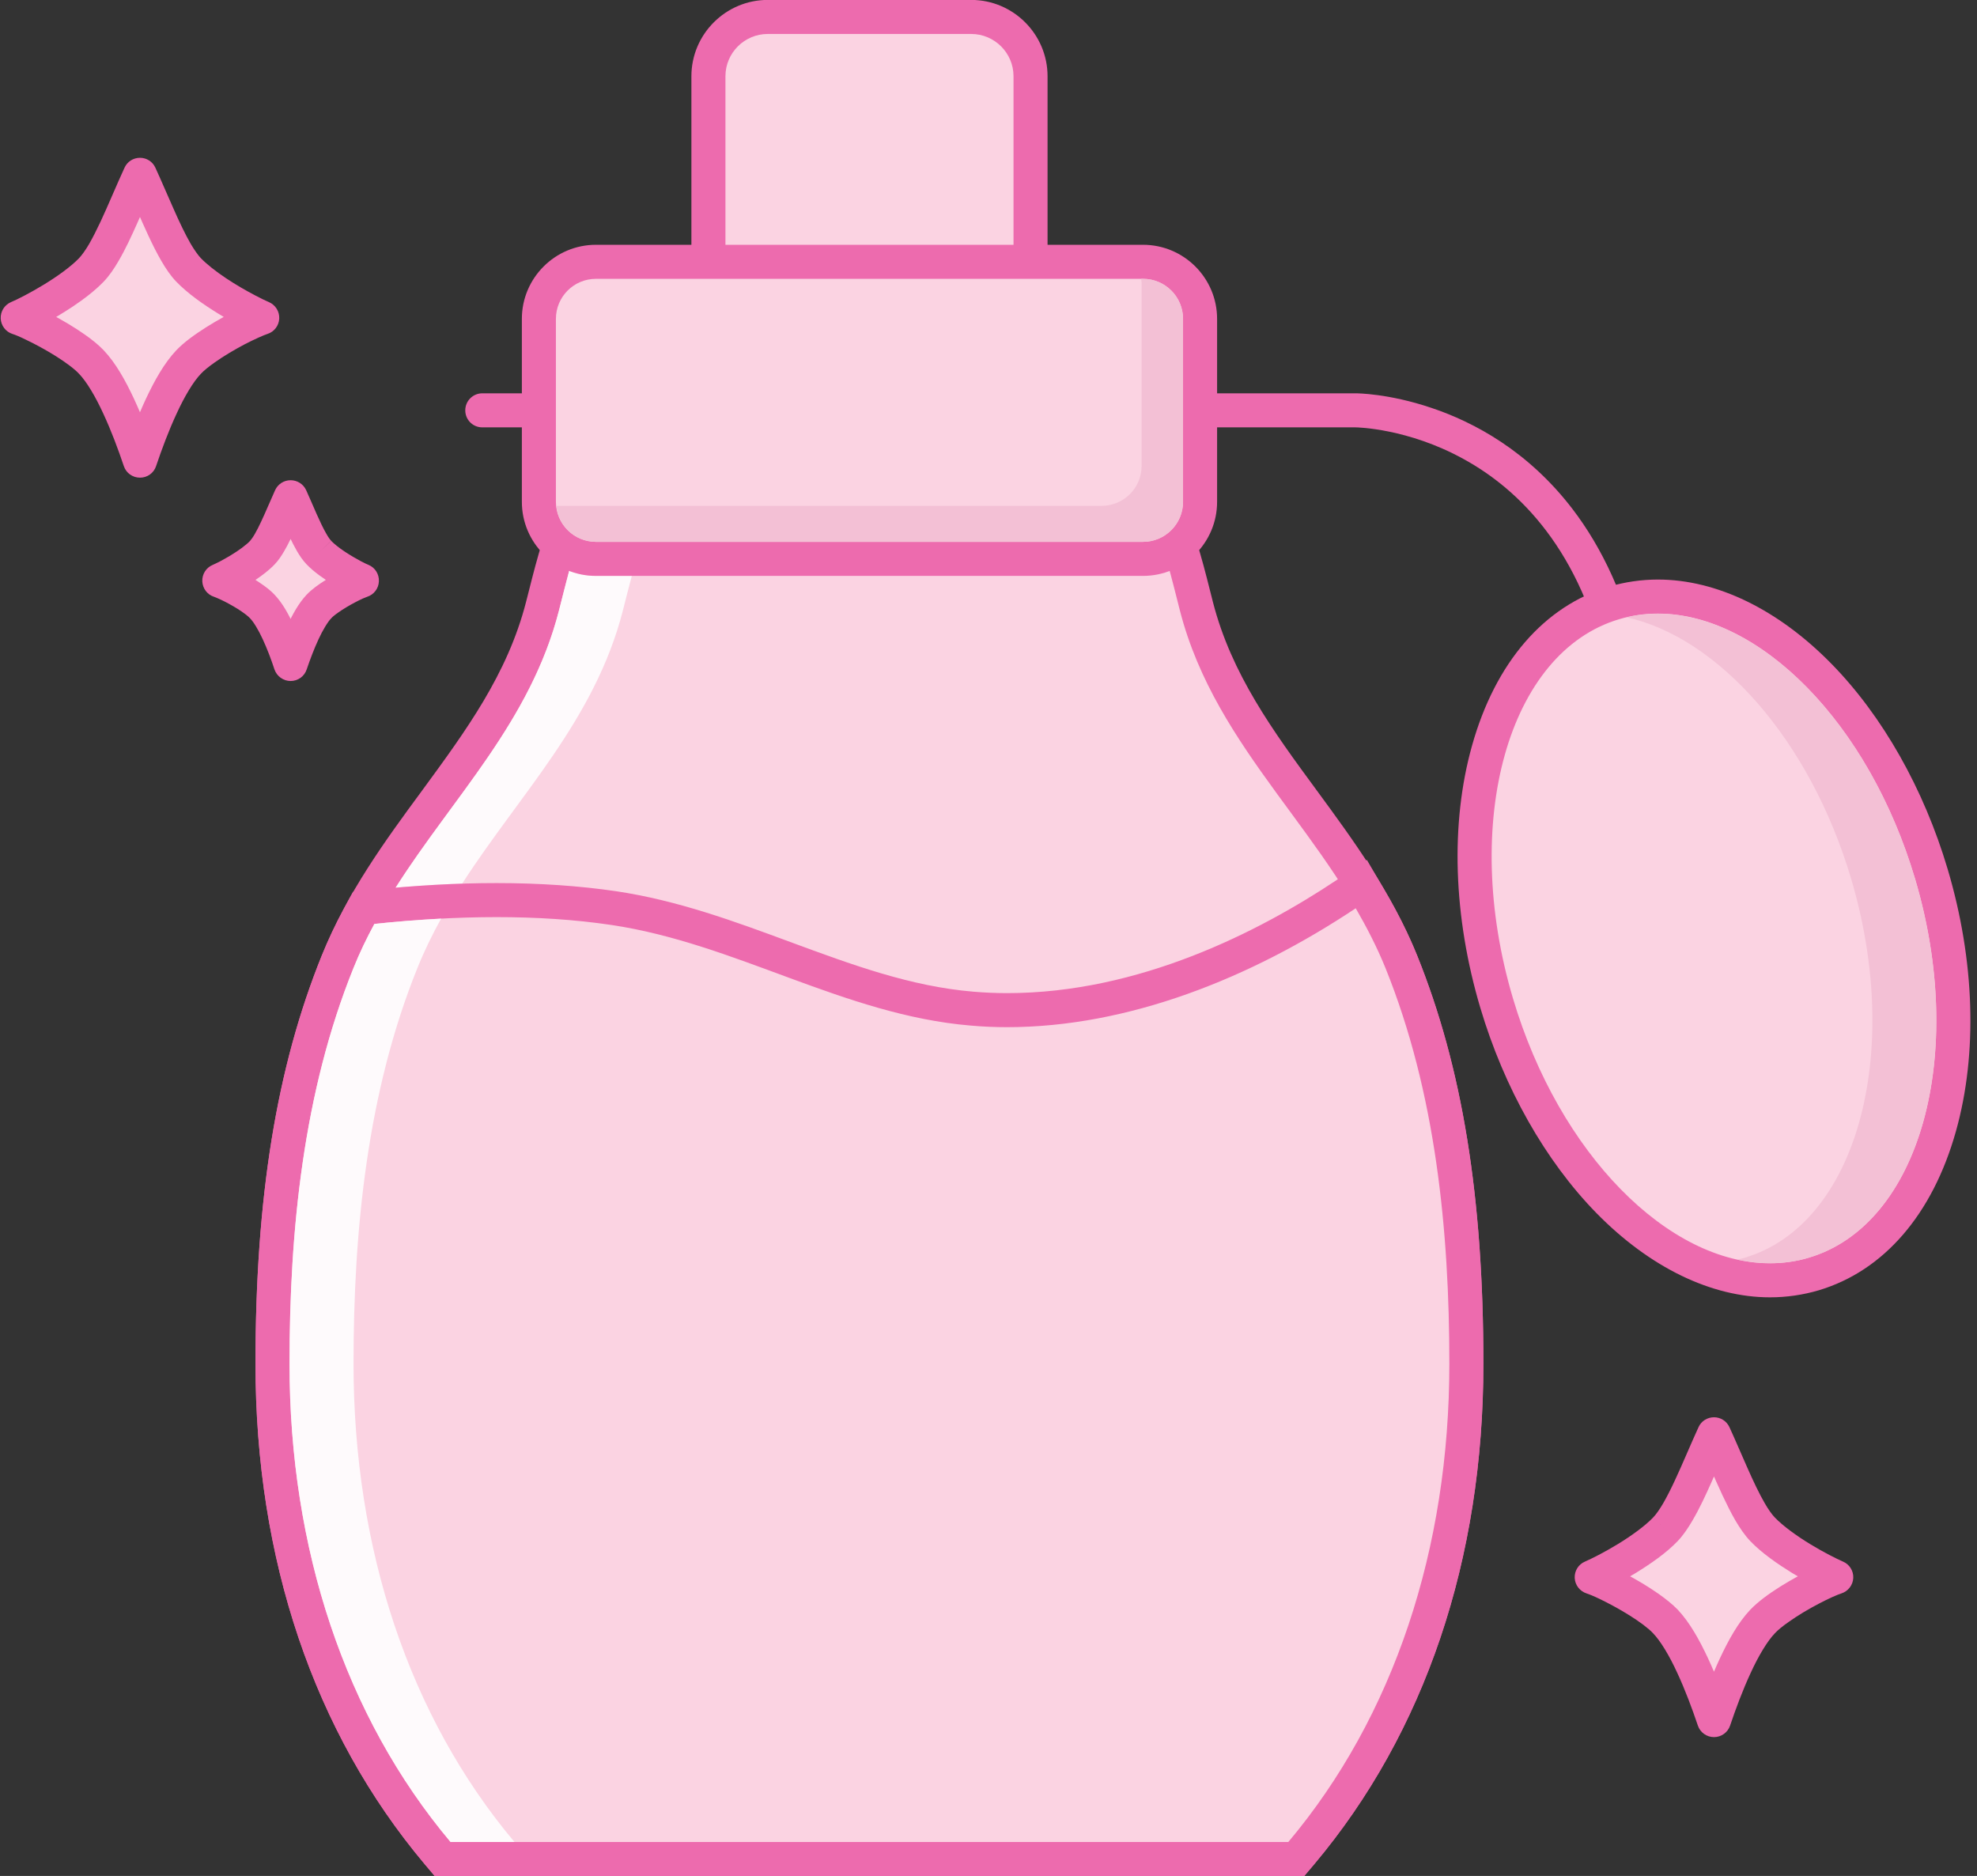 <?xml version="1.0" encoding="UTF-8"?><svg xmlns="http://www.w3.org/2000/svg" xmlns:xlink="http://www.w3.org/1999/xlink" height="220.4" preserveAspectRatio="xMidYMid meet" version="1.1" viewBox="97.8 102.4 232.3 220.4" width="232.3" zoomAndPan="magnify">
 <rect x="97.8" y="102.4" width="232.3" height="220.4" fill="#333333" stroke="none"/>
 <g id="surface1">
  <g id="change1_1"><path d="m149.81 320.81l-0.6-0.71c-12.69-15.09-19.39-34.96-19.39-57.48 0-19.31 2.44-34.32 7.66-47.25 2.89-7.15 7.28-13.12 11.52-18.9 5.28-7.19 10.27-13.99 12.55-22.84l0.35-1.38c1.87-7.41 4.19-16.63 13.34-20.21 5.38-2.09 12.64-2.39 19.69-2.39 1 0 1.96 0.01 2.89 0.01l2.14 0.02 2.15-0.02c0.93 0 1.89-0.01 2.88-0.01 7.06 0 14.32 0.3 19.69 2.39 9.15 3.58 11.48 12.8 13.35 20.2l0.35 1.39c2.27 8.85 7.26 15.65 12.55 22.84 4.24 5.78 8.62 11.75 11.52 18.9 5.22 12.92 7.65 27.93 7.65 47.25 0 22.52-6.7 42.4-19.39 57.48l-0.6 0.71h-100.3" fill="#fbd3e2"/></g>
  <g id="change2_1"><path d="m204.99 147.65c-0.99 0-1.96 0.01-2.9 0.01-0.73 0.01-1.45 0.02-2.13 0.02-0.67 0-1.39-0.01-2.12-0.02-0.94 0-1.91-0.01-2.91-0.01-7.24 0-14.73 0.31-20.41 2.53-10.12 3.96-12.68 14.14-14.56 21.58-0.12 0.47-0.23 0.92-0.35 1.37-2.18 8.48-7.06 15.12-12.22 22.16-4.32 5.87-8.78 11.95-11.76 19.33-5.33 13.17-7.81 28.43-7.81 48 0 22.99 6.87 43.31 19.86 58.77l1.2 1.42h102.17l1.2-1.42c12.98-15.45 19.85-35.77 19.85-58.77 0-19.58-2.48-34.83-7.8-48-2.99-7.38-7.45-13.46-11.76-19.33-5.17-7.03-10.04-13.68-12.22-22.16-0.12-0.45-0.23-0.91-0.35-1.38-1.88-7.43-4.45-17.62-14.56-21.57-5.68-2.22-13.17-2.53-20.42-2.53m0 4c6.39 0 13.8 0.24 18.96 2.26 8.74 3.41 10.58 12.79 12.49 20.22 4.28 16.64 17.87 26.46 24.15 41.99 5.91 14.62 7.51 30.87 7.51 46.5 0 21.7-6.51 41.44-18.92 56.19h-98.44c-12.4-14.75-18.92-34.49-18.92-56.19 0-15.63 1.61-31.88 7.52-46.5 6.27-15.53 19.87-25.35 24.14-41.99 1.91-7.43 3.76-16.81 12.49-20.22 5.17-2.02 12.58-2.26 18.96-2.26 1.78 0 3.48 0.02 5.03 0.03 1.56-0.01 3.25-0.03 5.03-0.03" fill="#ed6bae"/></g>
  <g id="change3_1"><path d="m144.29 206.69c6.79-10.69 15.85-19.53 19.19-32.56 0.39-1.5 0.77-3.07 1.2-4.66 0.98 0.38 2.03 0.59 3.14 0.59h4.22c-0.38 1.39-0.71 2.76-1.05 4.07-3.29 12.83-12.14 21.61-18.89 32.09-2.54 0.08-5.15 0.24-7.81 0.47" fill="#fefafc"/></g>
  <g id="change2_2"><path d="m154.47 152.61h102.61v-0.1 0.1-0.1 0.1c0.18 0 6.16 0.11 12.71 3.73 3.28 1.8 6.72 4.48 9.73 8.47 3.02 4 5.62 9.34 7.16 16.55 0.23 1.08 1.3 1.77 2.38 1.54 1.08-0.24 1.77-1.3 1.54-2.38-1.68-7.84-4.59-13.82-8.04-18.33-5.18-6.77-11.54-10.19-16.57-11.87-5.03-1.7-8.76-1.71-8.91-1.71h-102.61c-1.11 0-2 0.9-2 2 0 1.11 0.89 2 2 2" fill="#ed6bae"/></g>
  <g id="change1_2"><path d="m188.02 153.65c-3.85 0-6.98-3.13-6.98-6.97v-35.32c0-3.84 3.13-6.97 6.98-6.97h23.89c3.85 0 6.98 3.13 6.98 6.97v35.32c0 3.84-3.13 6.97-6.98 6.97h-23.89" fill="#fbd3e2"/></g>
  <g id="change2_3"><path d="m211.91 102.39h-23.89c-4.95 0-8.98 4.03-8.98 8.97v35.32c0 4.95 4.03 8.97 8.98 8.97h23.89c4.95 0 8.98-4.02 8.98-8.97v-35.32c0-4.94-4.03-8.97-8.98-8.97zm0 4c2.75 0 4.98 2.23 4.98 4.97v35.32c0 2.75-2.23 4.97-4.98 4.97h-23.89c-2.75 0-4.98-2.22-4.98-4.97v-35.32c0-2.74 2.23-4.97 4.98-4.97h23.89" fill="#ed6bae"/></g>
  <g id="change1_3"><path d="m149.81 320.81l-0.6-0.71c-12.69-15.09-19.39-34.96-19.39-57.48 0-19.31 2.44-34.32 7.66-47.25 0.7-1.73 1.54-3.49 2.55-5.37l0.51-0.93 1.05-0.11c5.07-0.54 9.97-0.81 14.56-0.81 4.95 0 9.58 0.32 13.76 0.94 7.05 1.05 13.66 3.49 20.05 5.86 7.4 2.73 14.38 5.31 22.04 5.95 1.36 0.12 2.75 0.18 4.14 0.18 16.03-0.01 30.52-7.42 39.84-13.63l1.77-1.18 1.07 1.83c1.5 2.56 2.68 4.94 3.63 7.27 5.22 12.92 7.65 27.93 7.65 47.25 0 22.52-6.7 42.4-19.39 57.48l-0.6 0.71h-100.3" fill="#fbd3e2"/></g>
  <g id="change2_4"><path d="m258.41 203.43l-3.53 2.35c-9.1 6.07-23.21 13.3-38.74 13.3-1.33 0-2.67-0.06-3.97-0.17-7.39-0.62-14.25-3.16-21.52-5.84-6.49-2.4-13.19-4.88-20.44-5.96-4.28-0.63-9.01-0.96-14.06-0.96-4.66 0-9.63 0.28-14.77 0.82l-2.11 0.22-1 1.85c-1.05 1.95-1.91 3.78-2.65 5.59-5.32 13.16-7.8 28.42-7.8 47.99 0 22.99 6.87 43.31 19.86 58.77l1.2 1.42h102.17l1.2-1.42c12.98-15.45 19.85-35.77 19.85-58.77 0-19.58-2.48-34.83-7.8-48-0.98-2.42-2.21-4.88-3.75-7.52l-2.14-3.67m-1.31 5.68c1.29 2.23 2.49 4.55 3.49 7.01 5.91 14.62 7.51 30.87 7.51 46.5 0 21.7-6.51 41.44-18.92 56.19h-98.44c-12.4-14.75-18.92-34.49-18.92-56.19 0-15.63 1.61-31.88 7.52-46.5 0.72-1.8 1.55-3.51 2.45-5.17 4.73-0.5 9.58-0.8 14.36-0.8 4.62 0 9.17 0.28 13.47 0.92 14.67 2.18 27.35 10.57 42.21 11.82 1.44 0.13 2.87 0.19 4.31 0.19 14.2 0 28.6-5.74 40.96-13.97" fill="#ed6bae"/></g>
  <g id="change1_4"><path d="m167.82 168.06c-3.7 0-6.7-3.01-6.7-6.7v-21.5c0-3.69 3-6.7 6.7-6.7h64.29c3.69 0 6.7 3.01 6.7 6.7v21.5c0 3.69-3.01 6.7-6.7 6.7h-64.29" fill="#fbd3e2"/></g>
  <g id="change2_5"><path d="m232.11 131.16h-64.29c-4.8 0-8.7 3.91-8.7 8.7v21.5c0 4.8 3.9 8.7 8.7 8.7h64.29c4.8 0 8.7-3.9 8.7-8.7v-21.5c0-4.79-3.9-8.7-8.7-8.7m0 4c2.59 0 4.7 2.11 4.7 4.7v21.5c0 2.59-2.11 4.7-4.7 4.7h-64.29c-2.6 0-4.7-2.11-4.7-4.7v-21.5c0-2.59 2.1-4.7 4.7-4.7h64.29" fill="#ed6bae"/></g>
  <g id="change4_1"><path d="m232.11 166.06h-64.29-0.02-0.01-0.01-0.01-0.01-0.01-0.01-0.01-0.01l-0.01-0.01h-0.01-0.01-0.01c-2.38-0.07-4.28-1.89-4.51-4.22h64.07c2.6 0 4.7-2.1 4.7-4.69v-21.5c0-0.16-0.03-0.32-0.05-0.48h0.22c2.59 0 4.7 2.11 4.7 4.7v21.5c0 2.59-2.11 4.7-4.7 4.7" fill="#f3c0d5"/></g>
  <g id="change5_1"><path d="m232.11 166.06h-64.29-0.02 0.02 64.29c2.59 0 4.7-2.11 4.7-4.7v-21.5 21.5c0 2.59-2.11 4.7-4.7 4.7m-64.31 0h-0.01 0.01m-0.02 0h-0.01 0.01m-0.01 0h-0.01 0.01m-0.02 0m-0.01 0h-0.01 0.01m-0.02 0m-0.01-0.01h-0.01 0.01m-0.02 0m-0.01 0" fill="#e662a6"/></g>
  <g id="change1_5"><path d="m305.77 252.82c-13 0-26.5-13.7-32.11-32.58-3.09-10.37-3.43-20.92-0.97-29.68 2.54-9.1 7.8-15.25 14.79-17.33 1.66-0.49 3.38-0.74 5.13-0.74 13.01 0 26.51 13.7 32.12 32.58 3.09 10.37 3.43 20.91 0.97 29.68-2.55 9.1-7.8 15.25-14.79 17.33-1.66 0.49-3.38 0.74-5.14 0.74" fill="#fbd3e2"/></g>
  <g id="change2_6"><path d="m292.61 170.49c-1.94 0-3.86 0.28-5.7 0.82-7.67 2.28-13.41 8.92-16.15 18.71-2.56 9.12-2.21 20.06 0.98 30.79 2.8 9.42 7.64 17.98 13.65 24.12 6.25 6.37 13.49 9.89 20.38 9.89 1.95 0 3.87-0.28 5.71-0.82 7.67-2.28 13.41-8.93 16.15-18.71 2.56-9.12 2.21-20.06-0.98-30.79-2.8-9.42-7.64-17.98-13.65-24.11-6.25-6.38-13.48-9.9-20.39-9.9m0 4c11.93 0 24.76 12.8 30.21 31.15 6.15 20.71 0.57 40.65-12.48 44.52-1.5 0.45-3.02 0.66-4.57 0.66-11.92 0-24.75-12.8-30.2-31.14-6.15-20.72-0.56-40.66 12.48-44.53 1.5-0.45 3.02-0.66 4.56-0.66" fill="#ed6bae"/></g>
  <g id="change4_2"><path d="m305.8 250.81c-1.27 0-2.56-0.14-3.85-0.42 0.29-0.07 0.59-0.14 0.87-0.23 13.05-3.87 18.64-23.81 12.49-44.52-4.87-16.39-15.64-28.35-26.38-30.71 1.21-0.29 2.44-0.43 3.69-0.43 9.09 0 18.72 7.45 25.19 19.13 2.01 3.63 3.71 7.66 5.01 12.01 1.7 5.71 2.5 11.37 2.5 16.64 0 13.85-5.53 25.08-14.98 27.88-0.16 0.05-0.33 0.1-0.49 0.14-1.33 0.35-2.68 0.51-4.05 0.51" fill="#f3c0d5"/></g>
  <g id="change5_2"><path d="m309.85 250.3c0.16-0.04 0.33-0.09 0.49-0.14 9.45-2.8 14.98-14.03 14.98-27.88 0 13.85-5.53 25.08-14.98 27.88-0.16 0.05-0.33 0.1-0.49 0.14m12.97-44.66c-1.3-4.35-3-8.38-5.01-12.01 2.01 3.63 3.71 7.66 5.01 12.01" fill="#e662a6"/></g>
  <g id="change3_2"><path d="m158.25 318.81h-7.51c-12.4-14.75-18.92-34.49-18.92-56.19 0-15.63 1.61-31.88 7.52-46.5 0.72-1.8 1.55-3.51 2.45-5.17 2.59-0.28 5.21-0.48 7.84-0.62-1.03 1.86-1.97 3.78-2.78 5.79-5.91 14.62-7.51 30.87-7.51 46.5 0 21.7 6.51 41.44 18.91 56.19" fill="#fefafc"/></g>
  <g id="change1_6"><path d="m119.95 134.1c-1.97-2.06-3.86-7.14-5.7-11.16-1.85 4.02-3.73 9.1-5.7 11.16-2.31 2.41-6.95 4.91-8.667 5.63 1.717 0.55 6.727 3.17 8.667 5.21 2.28 2.42 4.35 7.58 5.7 11.58 1.34-4 3.41-9.16 5.7-11.58 1.93-2.04 6.94-4.66 8.66-5.21-1.72-0.72-6.36-3.22-8.66-5.63" fill="#fbd3e2"/></g>
  <g id="change2_7"><path d="m119.95 134.1l1.44-1.38c-0.32-0.34-0.74-0.93-1.18-1.67-0.65-1.13-1.35-2.6-2.04-4.17-0.7-1.56-1.4-3.23-2.11-4.77-0.32-0.72-1.03-1.17-1.81-1.17-0.79 0-1.5 0.45-1.82 1.17-0.95 2.06-1.88 4.33-2.8 6.3-0.46 0.98-0.92 1.89-1.35 2.64-0.43 0.74-0.86 1.33-1.18 1.67-0.93 0.98-2.57 2.16-4.15 3.12-0.79 0.48-1.57 0.92-2.24 1.27-0.67 0.36-1.257 0.63-1.608 0.78-0.774 0.33-1.258 1.1-1.219 1.94 0.039 0.83 0.594 1.56 1.394 1.81 0.266 0.08 0.863 0.32 1.543 0.66 1.04 0.49 2.34 1.19 3.52 1.93s2.25 1.54 2.75 2.09c0.88 0.91 1.93 2.67 2.84 4.66 0.93 1.99 1.76 4.22 2.42 6.18 0.27 0.82 1.04 1.36 1.9 1.36s1.62-0.54 1.89-1.36c0.66-1.96 1.49-4.19 2.42-6.18 0.91-1.99 1.96-3.75 2.84-4.66 0.33-0.36 0.93-0.85 1.63-1.34 1.05-0.75 2.35-1.51 3.52-2.13 0.59-0.3 1.14-0.57 1.61-0.78 0.46-0.21 0.86-0.37 1.05-0.43 0.81-0.25 1.36-0.98 1.4-1.81 0.04-0.84-0.45-1.61-1.22-1.94-0.35-0.15-0.93-0.42-1.6-0.78-1.02-0.53-2.26-1.24-3.43-2.02s-2.27-1.64-2.97-2.37l-1.44 1.38-1.45 1.38c1.38 1.43 3.21 2.7 4.95 3.77 0.88 0.54 1.73 1.01 2.48 1.41 0.75 0.39 1.39 0.7 1.9 0.91l0.78-1.84-0.6-1.9c-0.6 0.19-1.27 0.47-2.07 0.86-1.19 0.56-2.59 1.32-3.92 2.16-1.33 0.85-2.58 1.73-3.52 2.72-1.41 1.5-2.54 3.53-3.57 5.72-1.02 2.19-1.89 4.55-2.58 6.6l1.9 0.63 1.89-0.63c-0.69-2.05-1.56-4.41-2.58-6.6s-2.15-4.22-3.56-5.72c-0.64-0.67-1.39-1.27-2.23-1.86-1.25-0.88-2.67-1.71-3.97-2.4-0.65-0.34-1.27-0.64-1.82-0.89-0.56-0.25-1.05-0.45-1.5-0.59l-0.597 1.9 0.777 1.84c0.51-0.21 1.15-0.52 1.91-0.91 1.12-0.59 2.47-1.37 3.79-2.25 1.31-0.88 2.6-1.86 3.63-2.93 0.66-0.69 1.21-1.51 1.74-2.42 0.8-1.36 1.53-2.94 2.25-4.56 0.72-1.61 1.41-3.26 2.08-4.72l-1.81-0.84-1.82 0.84c0.9 1.95 1.83 4.23 2.81 6.32 0.49 1.05 0.99 2.05 1.52 2.96s1.08 1.73 1.74 2.42l1.45-1.38" fill="#ed6bae"/></g>
  <g id="change1_7"><path d="m135.27 167.32c-1.15-1.2-2.25-4.16-3.32-6.5-1.08 2.34-2.18 5.3-3.33 6.5-1.34 1.41-4.05 2.87-5.05 3.29 1 0.32 3.92 1.85 5.05 3.04 1.34 1.41 2.54 4.42 3.33 6.76 0.78-2.34 1.99-5.35 3.32-6.76 1.13-1.19 4.05-2.72 5.06-3.04-1.01-0.42-3.71-1.88-5.06-3.29" fill="#fbd3e2"/></g>
  <g id="change2_8"><path d="m135.27 167.32l1.45-1.38c-0.12-0.12-0.34-0.41-0.57-0.82-0.35-0.6-0.75-1.44-1.15-2.34s-0.81-1.88-1.23-2.8c-0.33-0.71-1.04-1.16-1.82-1.16-0.79 0-1.49 0.45-1.82 1.16-0.56 1.23-1.1 2.55-1.63 3.67-0.26 0.56-0.52 1.07-0.75 1.47-0.23 0.41-0.46 0.7-0.57 0.83-0.45 0.48-1.37 1.15-2.25 1.68-0.45 0.27-0.89 0.52-1.27 0.72-0.37 0.19-0.7 0.35-0.87 0.42-0.77 0.32-1.26 1.1-1.22 1.93 0.04 0.84 0.59 1.57 1.39 1.82 0.09 0.03 0.42 0.16 0.8 0.34 0.58 0.27 1.31 0.67 1.97 1.08 0.65 0.41 1.24 0.86 1.44 1.09 0.4 0.4 1 1.37 1.51 2.49 0.52 1.12 1 2.4 1.37 3.53 0.28 0.81 1.04 1.36 1.9 1.36s1.62-0.55 1.89-1.37c0.38-1.12 0.86-2.4 1.38-3.52 0.51-1.11 1.11-2.09 1.51-2.49 0.13-0.15 0.44-0.41 0.82-0.67 0.57-0.41 1.31-0.84 1.97-1.19 0.32-0.17 0.63-0.32 0.89-0.44 0.25-0.11 0.46-0.19 0.52-0.21 0.8-0.25 1.36-0.98 1.39-1.82 0.04-0.83-0.44-1.61-1.21-1.93-0.18-0.07-0.5-0.22-0.88-0.42-0.57-0.3-1.27-0.71-1.92-1.14s-1.25-0.91-1.59-1.26l-1.45 1.37-1.44 1.39c0.89 0.92 2 1.68 3.06 2.33 0.52 0.33 1.03 0.61 1.49 0.85 0.45 0.24 0.84 0.43 1.17 0.56l0.78-1.84-0.6-1.91c-0.42 0.14-0.83 0.32-1.32 0.55-0.72 0.34-1.56 0.8-2.37 1.31s-1.58 1.05-2.22 1.72c-0.93 1-1.61 2.24-2.23 3.56-0.61 1.32-1.13 2.71-1.54 3.93l1.9 0.64 1.89-0.64c-0.41-1.22-0.92-2.61-1.54-3.93s-1.29-2.56-2.23-3.56c-0.43-0.46-0.9-0.83-1.42-1.19-0.77-0.55-1.62-1.05-2.41-1.46-0.39-0.21-0.76-0.39-1.11-0.54-0.34-0.16-0.65-0.29-0.96-0.39l-0.6 1.91 0.77 1.84c0.34-0.13 0.73-0.32 1.18-0.56 0.68-0.36 1.49-0.82 2.29-1.35 0.8-0.54 1.59-1.13 2.26-1.83 0.46-0.48 0.8-1.01 1.13-1.57 0.5-0.85 0.93-1.78 1.35-2.74 0.43-0.95 0.83-1.91 1.22-2.75l-1.82-0.83-1.82 0.83c0.51 1.12 1.06 2.45 1.64 3.7 0.29 0.62 0.59 1.22 0.92 1.79 0.33 0.56 0.68 1.09 1.14 1.57l1.44-1.39" fill="#ed6bae"/></g>
  <g id="change1_8"><path d="m293.49 282.06c1.97-2.05 3.86-7.13 5.71-11.15 1.84 4.02 3.73 9.1 5.69 11.15 2.31 2.42 6.95 4.91 8.67 5.64-1.72 0.54-6.73 3.17-8.67 5.21-2.28 2.41-4.35 7.57-5.69 11.58-1.35-4.01-3.42-9.17-5.71-11.58-1.93-2.04-6.94-4.67-8.66-5.21 1.72-0.73 6.36-3.22 8.66-5.64" fill="#fbd3e2"/></g>
  <g id="change2_9"><path d="m293.49 282.06l1.45 1.39c0.66-0.7 1.21-1.52 1.74-2.43 0.8-1.36 1.53-2.93 2.25-4.55 0.71-1.61 1.41-3.26 2.08-4.73l-1.81-0.83-1.82 0.83c0.9 1.96 1.83 4.24 2.81 6.33 0.49 1.04 0.99 2.05 1.51 2.95 0.54 0.91 1.09 1.73 1.75 2.43 1.37 1.43 3.21 2.69 4.95 3.77 1.76 1.07 3.38 1.89 4.38 2.32l0.78-1.84-0.6-1.91c-0.6 0.19-1.27 0.48-2.07 0.86-1.19 0.57-2.59 1.33-3.92 2.16-1.34 0.85-2.58 1.74-3.52 2.72-1.42 1.51-2.54 3.53-3.57 5.73-1.02 2.19-1.89 4.54-2.58 6.59l1.9 0.64 1.89-0.64c-0.69-2.05-1.56-4.4-2.58-6.59-1.03-2.2-2.15-4.22-3.56-5.73-0.64-0.66-1.4-1.26-2.23-1.85-1.26-0.89-2.67-1.72-3.97-2.4-0.65-0.34-1.27-0.64-1.82-0.9-0.56-0.25-1.05-0.44-1.5-0.59l-0.6 1.91 0.78 1.84c1-0.43 2.62-1.25 4.37-2.32 1.75-1.08 3.59-2.34 4.96-3.77l-1.45-1.39-1.44-1.38c-0.93 0.98-2.57 2.17-4.15 3.13-1.57 0.96-3.13 1.74-3.85 2.05-0.77 0.32-1.26 1.09-1.22 1.93s0.6 1.56 1.4 1.82c0.26 0.08 0.86 0.32 1.54 0.65 1.04 0.5 2.34 1.2 3.52 1.94 1.17 0.73 2.25 1.54 2.75 2.09 0.88 0.91 1.93 2.66 2.84 4.65 0.93 2 1.76 4.23 2.42 6.19 0.27 0.81 1.04 1.36 1.9 1.36 0.85 0 1.62-0.55 1.89-1.36 0.66-1.96 1.49-4.19 2.42-6.19 0.91-1.99 1.96-3.74 2.84-4.65 0.33-0.36 0.92-0.85 1.63-1.34 1.05-0.75 2.35-1.52 3.52-2.13 0.59-0.31 1.14-0.58 1.61-0.79 0.46-0.21 0.86-0.36 1.05-0.42 0.8-0.26 1.36-0.98 1.4-1.82s-0.45-1.61-1.22-1.93c-0.72-0.31-2.28-1.09-3.85-2.05-1.58-0.96-3.22-2.15-4.15-3.13-0.32-0.33-0.75-0.92-1.18-1.67-0.65-1.12-1.35-2.6-2.04-4.16-0.7-1.57-1.4-3.23-2.11-4.78-0.33-0.71-1.03-1.16-1.81-1.16-0.79 0-1.5 0.45-1.82 1.16-0.95 2.07-1.88 4.34-2.8 6.3-0.46 0.99-0.92 1.89-1.35 2.64-0.44 0.75-0.86 1.34-1.18 1.67l1.44 1.38" fill="#ed6bae"/></g>
 </g>
</svg>